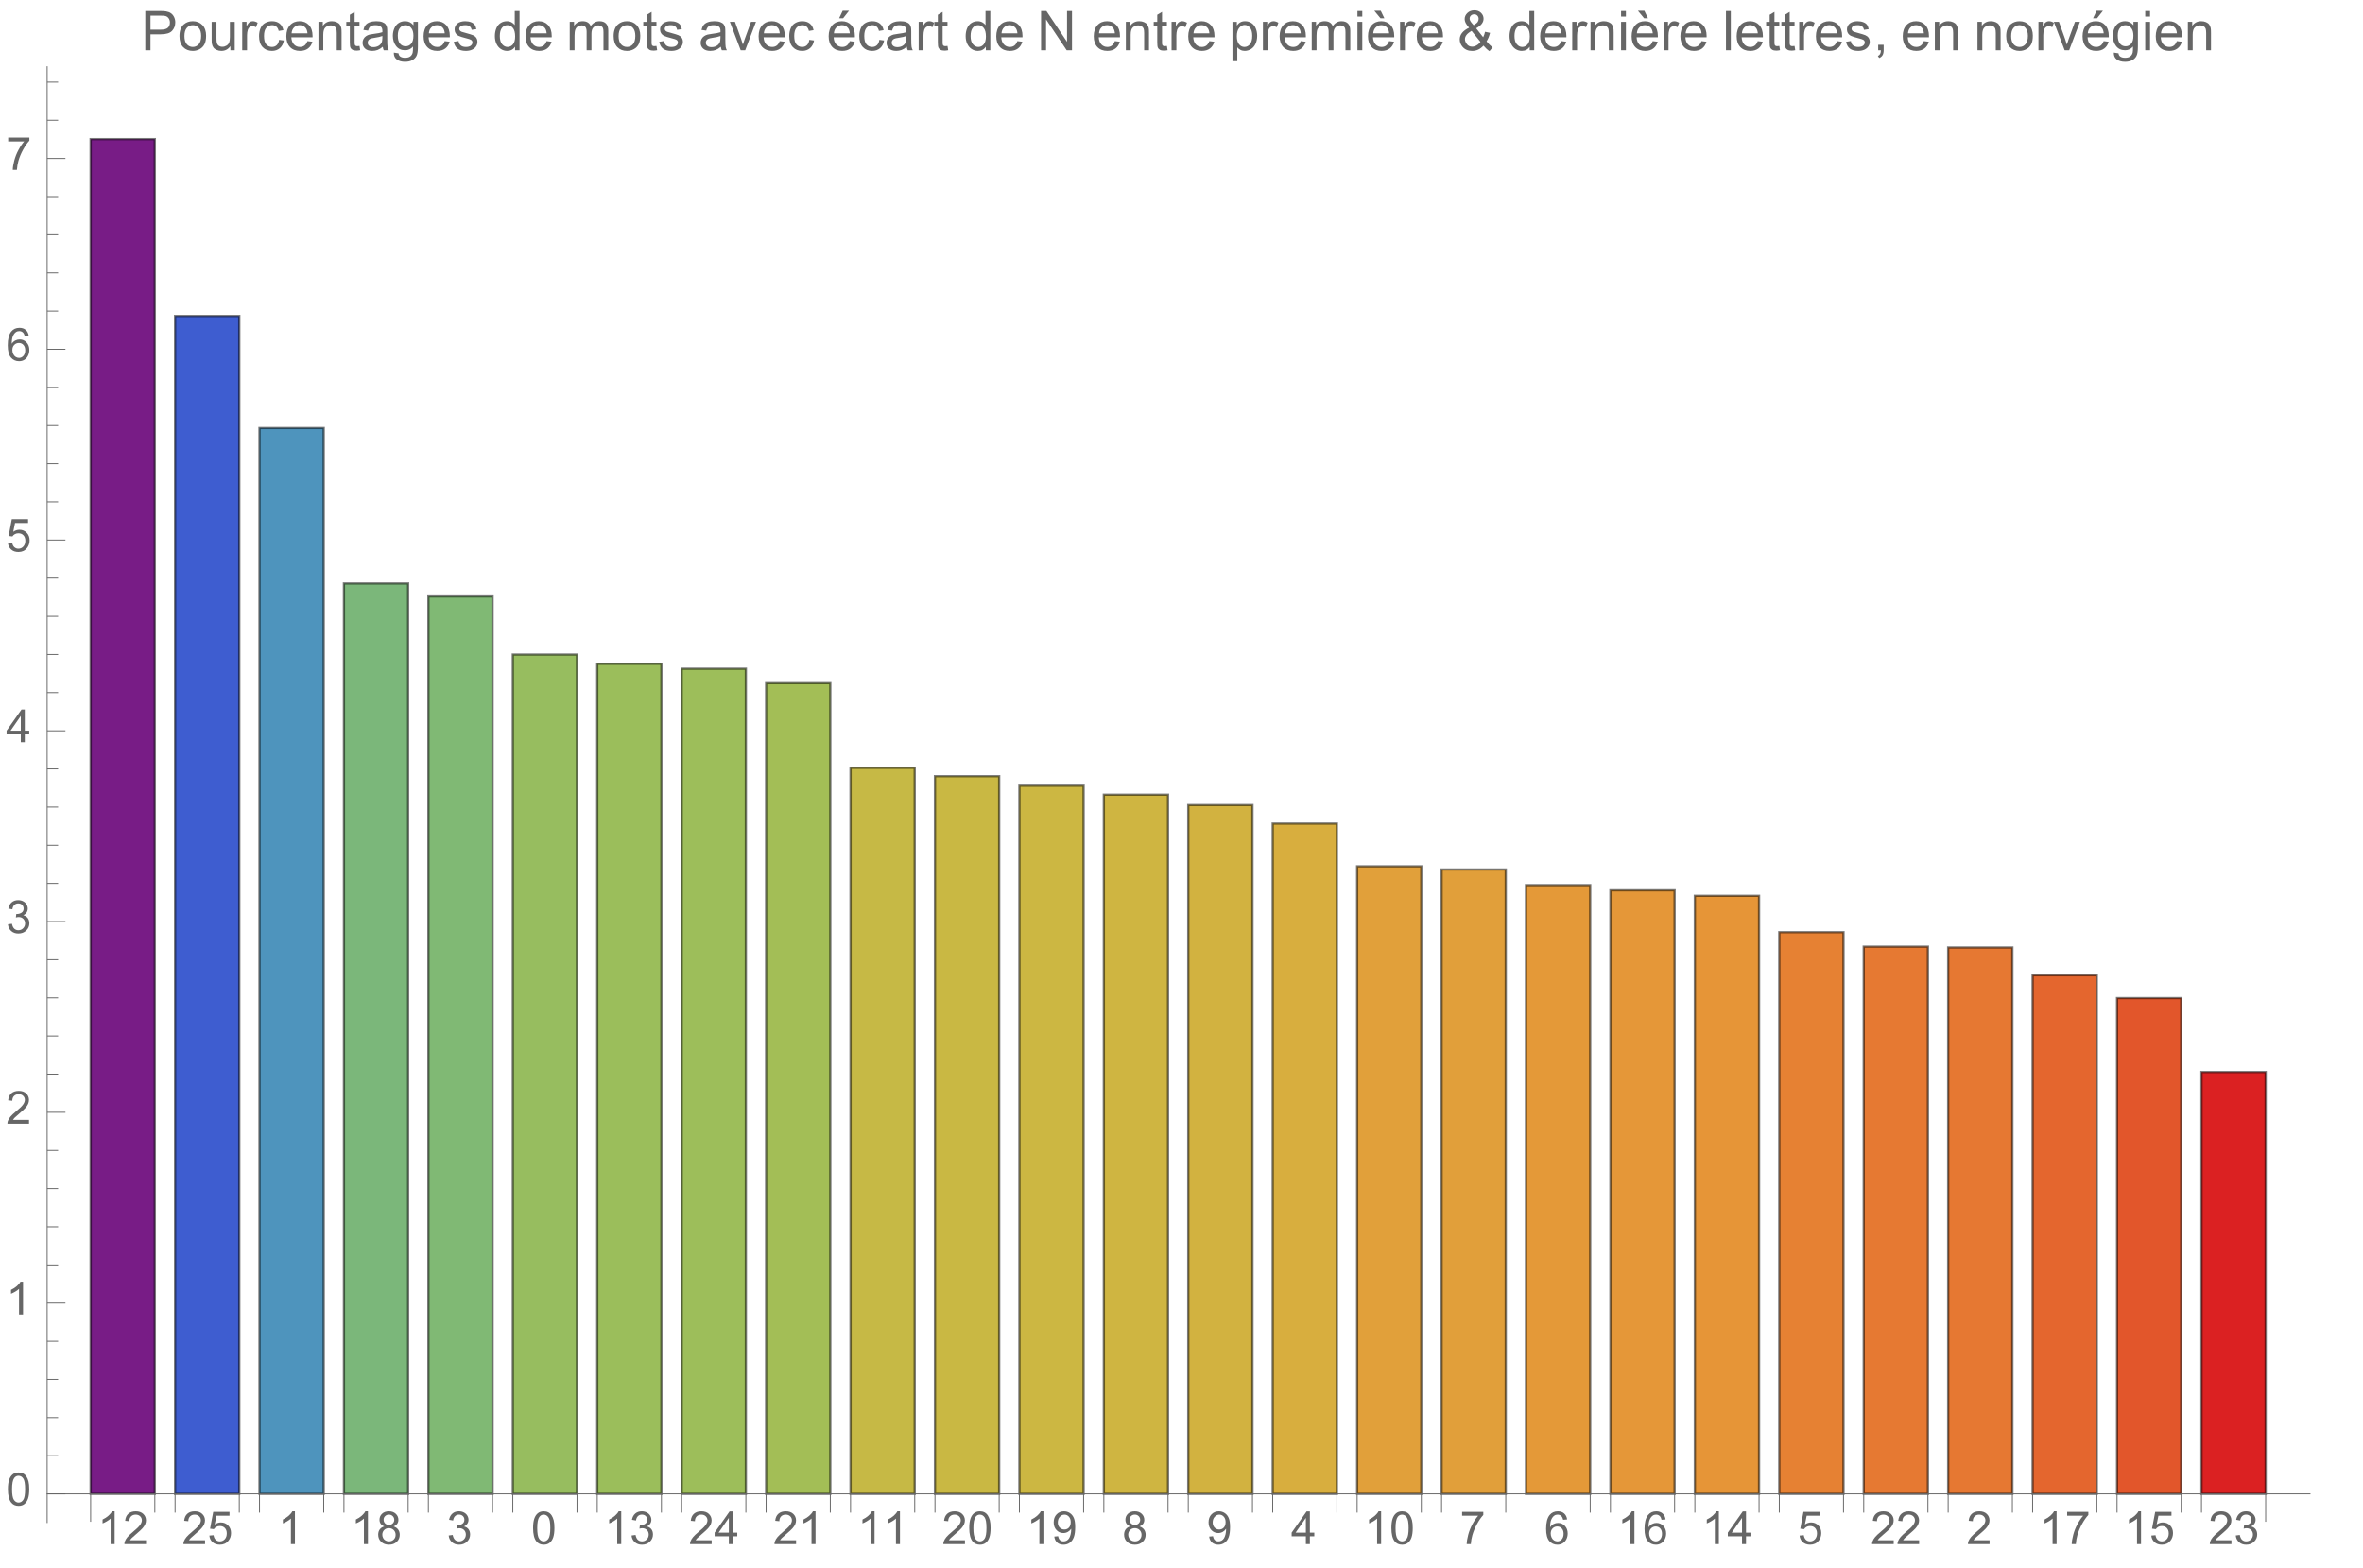<svg preserveAspectRatio="xMidYMin" viewBox="0 0 517 343" xmlns="http://www.w3.org/2000/svg" xmlns:xlink="http://www.w3.org/1999/xlink"><symbol id="a" overflow="visible"><path d="m3.727 0h-.879v-5.602c-.211.203-.488.406-.832.605-.344.203-.652.355-.926.457v-.852c.492-.23.922-.512 1.289-.84.367-.328.629-.648.781-.957h.566zm0 0"/></symbol><symbol id="b" overflow="visible"><path d="m5.035-.844v.844h-4.73c-.008-.211.027-.414.102-.609.121-.324.312-.641.578-.953s.648-.672 1.148-1.086c.777-.637 1.305-1.141 1.578-1.516.273-.371.41-.723.41-1.055 0-.348-.125-.645-.375-.883-.246-.238-.574-.359-.973-.359-.422 0-.762.129-1.016.383-.254.254-.383.605-.387 1.055l-.902-.094c.062-.672.293-1.188.699-1.539.402-.355.945-.531 1.625-.531.688 0 1.23.191 1.629.57.402.383.602.855.602 1.418 0 .285-.059.566-.176.844-.117.277-.312.566-.582.875-.273.305-.723.727-1.355 1.258-.527.441-.867.742-1.016.902-.148.156-.273.316-.371.477zm0 0"/></symbol><symbol id="c" overflow="visible"><path d="m.414-1.875.922-.078c.07.449.23.785.477 1.012.25.227.551.34.902.34.422 0 .781-.16 1.074-.477.293-.32.438-.742.438-1.27 0-.504-.141-.898-.422-1.188-.281-.289-.648-.434-1.105-.434-.281 0-.539.062-.766.191-.227.129-.406.297-.535.5l-.828-.105.695-3.68h3.559v.844h-2.855l-.387 1.922c.43-.301.879-.449 1.352-.449.625 0 1.152.215 1.582.648s.645.992.645 1.672c0 .648-.188 1.207-.566 1.68-.457.578-1.086.867-1.879.867-.652 0-1.184-.18-1.594-.547-.41-.363-.648-.848-.707-1.449zm0 0"/></symbol><symbol id="d" overflow="visible"><path d="m1.766-3.883c-.363-.133-.633-.324-.809-.57s-.262-.543-.262-.891c0-.52.184-.957.559-1.312s.875-.531 1.496-.531c.625 0 1.125.18 1.508.543.383.363.57.805.57 1.328 0 .332-.086.621-.262.867-.172.246-.438.434-.793.566.441.145.773.375 1.004.695.23.32.344.699.344 1.141 0 .613-.215 1.129-.648 1.543-.434.418-1.004.625-1.707.625-.707 0-1.277-.207-1.711-.625-.434-.418-.648-.941-.648-1.566 0-.465.117-.855.352-1.168.238-.316.574-.531 1.008-.645zm-.172-1.488c0 .34.105.613.324.832.219.215.504.32.852.32.34 0 .613-.105.832-.32.215-.211.324-.473.324-.781 0-.324-.113-.594-.336-.816-.223-.219-.5-.328-.832-.328-.336 0-.613.105-.836.324-.219.215-.328.469-.328.77zm-.285 3.305c0 .25.059.496.18.73.117.234.293.414.527.543.234.129.488.191.758.191.422 0 .766-.133 1.039-.406.273-.27.41-.613.41-1.027 0-.426-.141-.773-.422-1.051-.281-.277-.633-.414-1.059-.414-.414 0-.754.137-1.027.41-.27.273-.406.613-.406 1.023zm0 0"/></symbol><symbol id="e" overflow="visible"><path d="m.422-1.891.875-.117c.102.5.273.859.516 1.078s.539.328.887.328c.414 0 .762-.141 1.047-.43.285-.285.43-.641.43-1.062 0-.406-.133-.738-.395-1-.266-.262-.602-.391-1.008-.391-.164 0-.371.031-.621.094l.098-.77c.059.008.105.012.141.012.375 0 .715-.102 1.012-.297.301-.195.449-.496.449-.902 0-.32-.109-.59-.328-.801-.219-.211-.496-.316-.844-.316-.34 0-.625.105-.852.324-.23.215-.375.535-.441.965l-.879-.156c.109-.59.352-1.047.734-1.371.379-.324.852-.484 1.418-.484.391 0 .75.082 1.082.25.328.168.578.398.754.688.172.289.262.598.262.922 0 .309-.086.594-.25.844-.168.254-.414.457-.738.609.422.098.754.297.988.605.234.309.352.691.352 1.156 0 .625-.23 1.152-.688 1.59-.453.434-1.031.648-1.727.648-.629 0-1.148-.184-1.566-.559-.414-.375-.652-.859-.707-1.457zm0 0"/></symbol><symbol id="f" overflow="visible"><path d="m.414-3.531c0-.844.09-1.527.262-2.043.176-.516.434-.914.777-1.191.344-.281.773-.422 1.297-.422.383 0 .719.078 1.008.23.289.156.531.379.719.672.188.289.336.645.445 1.062.109.418.16.984.16 1.691 0 .84-.086 1.52-.258 2.035s-.43.914-.773 1.195c-.344.281-.777.422-1.301.422-.691 0-1.234-.246-1.625-.742-.473-.594-.711-1.566-.711-2.91zm.906 0c0 1.176.137 1.957.41 2.348.277.387.613.582 1.02.582.402 0 .742-.195 1.016-.586.277-.391.414-1.172.414-2.344 0-1.18-.137-1.961-.414-2.348-.273-.387-.617-.582-1.027-.582-.402 0-.727.172-.965.516-.305.434-.453 1.238-.453 2.414zm0 0"/></symbol><symbol id="g" overflow="visible"><path d="m3.234 0v-1.715h-3.109v-.805l3.27-4.637h.715v4.637h.969v.805h-.969v1.715zm0-2.52v-3.227l-2.242 3.227zm0 0"/></symbol><symbol id="h" overflow="visible"><path d="m.547-1.656.844-.078c.07.398.211.688.41.867.203.18.461.266.777.266.27 0 .508-.062.711-.184.203-.125.371-.289.5-.496.129-.207.238-.484.328-.836.086-.352.133-.711.133-1.078 0-.039-.004-.094-.008-.172-.176.277-.414.504-.719.68-.305.172-.633.262-.988.262-.594 0-1.094-.215-1.504-.645-.41-.43-.617-.996-.617-1.699 0-.727.215-1.312.645-1.754.426-.441.965-.664 1.605-.664.469 0 .895.125 1.277.375.387.25.68.609.879 1.074.203.465.301 1.133.301 2.012 0 .914-.098 1.645-.297 2.188-.199.539-.492.953-.887 1.234-.391.285-.852.426-1.379.426-.559 0-1.016-.156-1.371-.465-.355-.312-.57-.75-.641-1.312zm3.598-3.156c0-.508-.133-.906-.402-1.203-.27-.297-.59-.445-.969-.445-.391 0-.73.16-1.02.48-.289.316-.434.73-.434 1.238 0 .457.137.828.41 1.113.277.285.613.426 1.02.426s.742-.141 1.004-.426c.262-.285.391-.68.391-1.184zm0 0"/></symbol><symbol id="i" overflow="visible"><path d="m.473-6.219v-.848h4.637v.684c-.457.484-.91 1.129-1.355 1.934-.449.805-.793 1.633-1.039 2.48-.176.602-.289 1.258-.336 1.969h-.902c.008-.562.117-1.242.328-2.039.211-.797.516-1.57.914-2.309.395-.742.816-1.363 1.262-1.871zm0 0"/></symbol><symbol id="j" overflow="visible"><path d="m4.977-5.406-.875.07c-.078-.344-.188-.598-.332-.754-.238-.25-.531-.375-.879-.375-.281 0-.527.078-.738.234-.277.203-.492.496-.652.883-.16.387-.242.941-.25 1.656.211-.324.469-.562.777-.719.305-.156.625-.234.961-.234.586 0 1.086.215 1.496.648.414.43.617.988.617 1.672 0 .449-.098.867-.289 1.254-.195.383-.461.68-.797.883-.34.207-.727.309-1.156.309-.73 0-1.328-.27-1.789-.809-.461-.539-.695-1.426-.695-2.664 0-1.383.258-2.387.766-3.016.445-.547 1.047-.82 1.805-.82.562 0 1.023.156 1.383.473s.574.754.648 1.309zm-3.59 3.086c0 .305.062.594.191.871.129.277.309.488.539.633.234.145.477.215.73.215.371 0 .688-.148.957-.449.266-.301.398-.707.398-1.219 0-.496-.133-.887-.395-1.172-.262-.285-.598-.426-.996-.426s-.734.141-1.012.426c-.277.285-.414.66-.414 1.121zm0 0"/></symbol><symbol id="k" overflow="visible"><path d="m.926 0v-8.59h3.238c.57 0 1.008.027 1.309.082.422.07.777.203 1.059.402.285.195.516.473.691.828.172.355.262.746.262 1.172 0 .73-.234 1.348-.699 1.855-.465.504-1.305.758-2.52.758h-2.203v3.492zm1.137-4.508h2.219c.734 0 1.258-.133 1.566-.406.309-.273.465-.66.465-1.156 0-.359-.094-.668-.273-.922-.184-.258-.422-.426-.719-.508-.191-.051-.547-.078-1.062-.078h-2.195zm0 0"/></symbol><symbol id="l" overflow="visible"><path d="m.398-3.109c0-1.152.32-2.008.961-2.562.535-.461 1.188-.691 1.957-.691.855 0 1.555.281 2.098.84.543.562.812 1.336.812 2.324 0 .801-.117 1.43-.359 1.891-.238.457-.59.816-1.047 1.066-.461.254-.961.383-1.504.383-.871 0-1.574-.281-2.113-.836-.535-.559-.805-1.367-.805-2.414zm1.086 0c0 .797.172 1.391.52 1.789.348.395.785.594 1.312.594.523 0 .957-.199 1.309-.598.348-.398.52-1.004.52-1.824 0-.77-.176-1.352-.523-1.746-.352-.398-.785-.598-1.305-.598-.527 0-.965.199-1.312.594-.348.395-.52.992-.52 1.789zm0 0"/></symbol><symbol id="m" overflow="visible"><path d="m4.867 0v-.914c-.484.703-1.141 1.055-1.973 1.055-.367 0-.711-.07-1.027-.211-.32-.141-.555-.316-.711-.531-.152-.211-.262-.473-.324-.781-.043-.207-.066-.535-.066-.984v-3.855h1.055v3.449c0 .551.023.922.066 1.117.066.277.207.492.422.652.215.156.48.238.797.238.316 0 .613-.082.891-.246.277-.16.473-.383.59-.66.113-.281.172-.688.172-1.219v-3.332h1.055v6.223zm0 0"/></symbol><symbol id="n" overflow="visible"><path d="m.781 0v-6.223h.945v.941c.242-.441.469-.73.672-.871.207-.141.43-.211.68-.211.355 0 .715.113 1.082.34l-.363.977c-.258-.152-.516-.227-.773-.227-.23 0-.438.07-.621.207-.184.141-.316.332-.395.578-.117.375-.172.785-.172 1.23v3.258zm0 0"/></symbol><symbol id="o" overflow="visible"><path d="m4.852-2.281 1.039.137c-.113.715-.406 1.273-.871 1.68-.469.402-1.043.605-1.723.605-.852 0-1.535-.277-2.051-.836-.52-.555-.777-1.352-.777-2.391 0-.672.109-1.262.336-1.766.223-.504.559-.883 1.016-1.133.453-.254.949-.379 1.484-.379.676 0 1.227.172 1.656.512.43.344.707.828.828 1.457l-1.023.16c-.098-.418-.273-.734-.52-.945-.25-.211-.551-.316-.902-.316-.531 0-.961.191-1.293.57-.332.383-.496.984-.496 1.809 0 .836.156 1.445.477 1.82.32.379.742.57 1.258.57.414 0 .758-.125 1.035-.383.277-.254.453-.641.527-1.172zm0 0"/></symbol><symbol id="p" overflow="visible"><path d="m5.051-2.004 1.09.137c-.172.637-.492 1.129-.953 1.48-.465.352-1.062.527-1.781.527-.91 0-1.633-.281-2.168-.84-.531-.562-.801-1.348-.801-2.359 0-1.047.273-1.859.812-2.438s1.234-.867 2.094-.867c.832 0 1.516.285 2.039.848.527.566.793 1.367.793 2.391 0 .062-.004.156-.004.281h-4.641c.039.684.23 1.211.578 1.57.348.363.781.547 1.301.547.387 0 .715-.102.988-.305.273-.203.492-.527.652-.973zm-3.465-1.707h3.477c-.047-.523-.18-.914-.398-1.176-.336-.406-.773-.609-1.305-.609-.484 0-.895.16-1.223.488-.332.324-.512.758-.551 1.297zm0 0"/></symbol><symbol id="q" overflow="visible"><path d="m.789 0v-6.223h.953v.887c.457-.684 1.117-1.027 1.977-1.027.375 0 .723.066 1.035.203.316.133.551.309.707.527s.266.48.328.781c.039.195.059.539.059 1.023v3.828h-1.055v-3.785c0-.43-.043-.75-.121-.965-.082-.211-.23-.383-.438-.508-.211-.129-.453-.191-.734-.191-.449 0-.84.145-1.164.426-.328.285-.492.828-.492 1.625v3.398zm0 0"/></symbol><symbol id="r" overflow="visible"><path d="m3.094-.945.152.934c-.297.062-.562.094-.797.094-.383 0-.68-.059-.891-.184-.211-.121-.359-.277-.445-.477-.086-.195-.129-.609-.129-1.242v-3.582h-.773v-.82h.773v-1.543l1.047-.633v2.176h1.062v.82h-1.062v3.637c0 .301.02.496.059.582.035.086.098.152.18.207.086.051.207.074.363.074.117 0 .27-.012.461-.043zm0 0"/></symbol><symbol id="s" overflow="visible"><path d="m4.852-.766c-.391.332-.766.562-1.129.703-.359.137-.746.203-1.16.203-.684 0-1.211-.168-1.578-.5-.367-.336-.551-.762-.551-1.281 0-.305.07-.582.207-.836.141-.25.32-.453.547-.605.223-.152.477-.27.758-.348.207-.055.52-.105.938-.156.852-.102 1.477-.223 1.883-.363.004-.145.004-.238.004-.277 0-.43-.098-.73-.301-.906-.27-.238-.668-.359-1.199-.359-.496 0-.863.09-1.098.262-.238.176-.414.48-.523.926l-1.031-.141c.094-.441.246-.801.461-1.07.215-.273.523-.48.93-.629.406-.145.879-.219 1.414-.219.531 0 .961.062 1.297.188.332.125.574.281.73.473.156.188.266.43.328.719.035.18.051.5.051.969v1.406c0 .98.023 1.602.07 1.863.043.258.133.508.266.746h-1.102c-.109-.219-.18-.477-.211-.766zm-.086-2.359c-.383.156-.961.289-1.727.398-.434.062-.738.133-.918.211-.18.078-.316.195-.418.344-.098.152-.145.32-.145.5 0 .281.105.516.32.703.211.188.523.281.934.281.406 0 .766-.086 1.086-.266.316-.176.547-.422.695-.727.113-.238.172-.594.172-1.055zm0 0"/></symbol><symbol id="t" overflow="visible"><path d="m.598.516 1.027.152c.043.316.16.547.355.691.262.195.621.293 1.074.293.488 0 .863-.098 1.129-.293s.445-.469.539-.82c.055-.215.082-.664.074-1.352-.461.543-1.031.812-1.719.812-.855 0-1.52-.309-1.988-.926-.469-.617-.703-1.355-.703-2.223 0-.594.105-1.141.324-1.641.215-.504.523-.891.934-1.164.406-.273.887-.41 1.438-.41.734 0 1.34.297 1.816.891v-.75h.973v5.379c0 .969-.098 1.656-.297 2.059-.195.406-.508.723-.938.957-.426.234-.953.352-1.578.352-.742 0-1.34-.164-1.801-.5-.457-.332-.676-.836-.66-1.508zm.871-3.738c0 .816.164 1.41.488 1.785s.73.562 1.219.562c.484 0 .891-.184 1.219-.559.328-.371.492-.957.492-1.754 0-.762-.168-1.336-.508-1.723-.336-.387-.746-.582-1.223-.582-.469 0-.867.191-1.195.574-.328.379-.492.945-.492 1.695zm0 0"/></symbol><symbol id="u" overflow="visible"><path d="m.367-1.859 1.047-.164c.059.418.219.742.488.961.266.223.641.336 1.121.336.484 0 .844-.098 1.078-.297.234-.195.352-.43.352-.695 0-.238-.102-.422-.312-.562-.145-.094-.5-.211-1.078-.355-.773-.195-1.309-.363-1.605-.508-.301-.141-.527-.34-.68-.59-.156-.254-.23-.531-.23-.836 0-.277.062-.535.188-.77.129-.238.301-.434.52-.59.164-.121.387-.223.672-.309.281-.082.586-.125.91-.125.488 0 .918.07 1.285.211.371.141.645.332.816.57.176.242.297.562.367.965l-1.031.141c-.047-.32-.184-.57-.41-.75-.223-.18-.543-.27-.949-.27-.484 0-.832.082-1.039.238-.207.16-.312.352-.312.562 0 .137.047.262.133.371.086.113.219.207.402.281.105.039.418.129.934.27.746.199 1.266.363 1.559.488.297.129.527.312.695.555.168.242.254.543.254.902 0 .352-.105.684-.309.992-.207.312-.504.551-.887.723-.387.168-.828.254-1.312.254-.809 0-1.426-.168-1.852-.504-.422-.336-.695-.832-.812-1.496zm0 0"/></symbol><symbol id="v" overflow="visible"><path d="m4.828 0v-.785c-.395.617-.977.926-1.742.926-.496 0-.949-.137-1.367-.41-.414-.273-.738-.656-.965-1.145-.23-.492-.344-1.055-.344-1.691 0-.621.105-1.184.309-1.691.207-.504.52-.891.934-1.164.414-.27.879-.402 1.387-.402.375 0 .711.078 1.004.238.293.156.531.363.715.617v-3.082h1.047v8.59zm-3.336-3.105c0 .797.172 1.395.508 1.785.336.395.73.594 1.188.594.461 0 .852-.188 1.176-.566.32-.375.48-.949.48-1.723 0-.852-.164-1.477-.492-1.875-.328-.398-.73-.602-1.211-.602-.469 0-.859.195-1.176.578-.312.383-.473.984-.473 1.809zm0 0"/></symbol><symbol id="w" overflow="visible"><path d="m.789 0v-6.223h.945v.871c.195-.305.453-.547.781-.734.324-.184.691-.277 1.105-.277.461 0 .84.098 1.133.285.297.191.504.461.625.805.492-.727 1.133-1.09 1.922-1.09.617 0 1.09.172 1.426.512.332.344.496.867.496 1.578v4.273h-1.051v-3.922c0-.422-.031-.723-.102-.91-.066-.184-.191-.332-.371-.449-.18-.113-.391-.168-.633-.168-.438 0-.801.145-1.09.438-.289.289-.434.754-.434 1.395v3.617h-1.055v-4.043c0-.469-.086-.82-.258-1.055s-.453-.352-.844-.352c-.297 0-.57.078-.824.234-.25.156-.434.387-.547.684-.113.301-.172.734-.172 1.305v3.227zm0 0"/></symbol><symbol id="x" overflow="visible"><path d="m2.52 0-2.367-6.223h1.113l1.336 3.727c.145.402.277.82.398 1.254.094-.328.227-.723.391-1.184l1.383-3.797h1.086l-2.355 6.223zm0 0"/></symbol><symbol id="y" overflow="visible"><path d="m5.051-2.004 1.09.137c-.172.637-.492 1.129-.953 1.48-.465.352-1.062.527-1.781.527-.91 0-1.633-.281-2.168-.84-.531-.562-.801-1.348-.801-2.359 0-1.047.273-1.859.812-2.438s1.234-.867 2.094-.867c.832 0 1.516.285 2.039.848.527.566.793 1.367.793 2.391 0 .062-.004.156-.004.281h-4.641c.039.684.23 1.211.578 1.57.348.363.781.547 1.301.547.387 0 .715-.102.988-.305.273-.203.492-.527.652-.973zm-3.465-1.707h3.477c-.047-.523-.18-.914-.398-1.176-.336-.406-.773-.609-1.305-.609-.484 0-.895.16-1.223.488-.332.324-.512.758-.551 1.297zm1.141-3.285.777-1.641h1.383l-1.289 1.641zm0 0"/></symbol><symbol id="z" overflow="visible"><path d="m.914 0v-8.59h1.164l4.516 6.746v-6.746h1.086v8.59h-1.164l-4.512-6.75v6.75zm0 0"/></symbol><symbol id="A" overflow="visible"><path d="m.789 2.383v-8.605h.961v.809c.227-.316.484-.555.77-.711.285-.16.629-.238 1.035-.238.531 0 1 .137 1.406.41s.715.66.922 1.156c.207.5.312 1.047.312 1.641 0 .637-.117 1.207-.344 1.719-.23.508-.562.898-.996 1.172-.438.27-.895.406-1.375.406-.352 0-.668-.074-.945-.223-.281-.148-.512-.336-.691-.562v3.027zm.957-5.461c0 .801.16 1.395.488 1.777.324.383.715.574 1.176.574.469 0 .871-.199 1.203-.594.336-.398.504-1.012.504-1.844 0-.793-.164-1.387-.492-1.781-.324-.395-.715-.594-1.168-.594-.449 0-.848.211-1.191.633-.348.418-.52 1.031-.52 1.828zm0 0"/></symbol><symbol id="B" overflow="visible"><path d="m.797-7.375v-1.215h1.055v1.215zm0 7.375v-6.223h1.055v6.223zm0 0"/></symbol><symbol id="C" overflow="visible"><path d="m5.051-2.004 1.09.137c-.172.637-.492 1.129-.953 1.48-.465.352-1.062.527-1.781.527-.91 0-1.633-.281-2.168-.84-.531-.562-.801-1.348-.801-2.359 0-1.047.273-1.859.812-2.438s1.234-.867 2.094-.867c.832 0 1.516.285 2.039.848.527.566.793 1.367.793 2.391 0 .062-.004.156-.004.281h-4.641c.039.684.23 1.211.578 1.57.348.363.781.547 1.301.547.387 0 .715-.102.988-.305.273-.203.492-.527.652-.973zm-3.465-1.707h3.477c-.047-.523-.18-.914-.398-1.176-.336-.406-.773-.609-1.305-.609-.484 0-.895.16-1.223.488-.332.324-.512.758-.551 1.297zm2.434-3.285h-.848l-1.355-1.641h1.41zm0 0"/></symbol><symbol id="D" overflow="visible"><path d="m5.703-1.016c-.348.387-.727.68-1.141.871-.41.195-.852.293-1.328.293-.879 0-1.578-.297-2.094-.891-.418-.484-.625-1.027-.625-1.625 0-.531.172-1.012.512-1.438.344-.43.855-.805 1.535-1.129-.387-.445-.648-.809-.773-1.082-.129-.277-.195-.547-.195-.805 0-.516.203-.965.605-1.344.406-.383.914-.57 1.527-.57.586 0 1.066.18 1.438.539.375.359.562.789.562 1.293 0 .816-.543 1.512-1.625 2.09l1.539 1.965c.176-.344.312-.742.414-1.195l1.094.234c-.188.75-.441 1.367-.762 1.852.395.523.84.965 1.34 1.316l-.707.84c-.426-.273-.863-.676-1.316-1.215zm-2.148-4.477c.457-.27.754-.504.891-.707.133-.203.203-.426.203-.676 0-.293-.094-.531-.281-.715-.184-.188-.414-.277-.695-.277-.285 0-.52.09-.711.273-.188.184-.281.406-.281.672 0 .133.031.273.102.422.066.145.172.301.305.465zm1.484 3.648-1.934-2.398c-.57.34-.957.656-1.152.945-.199.293-.301.578-.301.867 0 .348.137.707.418 1.082.277.375.668.562 1.176.562.316 0 .645-.098.98-.297.34-.195.609-.449.812-.762zm0 0"/></symbol><symbol id="E" overflow="visible"><path d="m.766 0v-8.59h1.055v8.59zm0 0"/></symbol><symbol id="F" overflow="visible"><path d="m1.066 0v-1.203h1.199v1.203c0 .441-.078.797-.234 1.07-.156.27-.402.48-.742.629l-.293-.449c.223-.098.387-.242.492-.434.105-.188.164-.461.176-.816zm0 0"/></symbol><g transform="translate(-66 -5)"><path d="m85.832 331.863v-296.426h14.043v296.426zm0 0" fill="#781c86" stroke="#781c86" stroke-linecap="square" stroke-miterlimit="3.25" stroke-width=".03"/><path d="m85.832 331.863v-296.426h14.043v296.426zm0 0" style="fill:none;stroke-width:.5;stroke-linecap:square;stroke:#000;stroke-opacity:.518;stroke-miterlimit:3.25"/><path d="m104.305 331.863v-257.738h14.047v257.738zm0 0" fill="#3e5dd0" stroke="#3e5dd0" stroke-linecap="square" stroke-miterlimit="3.25" stroke-width=".03"/><path d="m104.305 331.863v-257.738h14.047v257.738zm0 0" style="fill:none;stroke-width:.5;stroke-linecap:square;stroke:#000;stroke-opacity:.518;stroke-miterlimit:3.25"/><path d="m122.777 331.863v-233.211h14.047v233.211zm0 0" fill="#4e94bd" stroke="#4e94bd" stroke-linecap="square" stroke-miterlimit="3.25" stroke-width=".03"/><path d="m122.777 331.863v-233.211h14.047v233.211zm0 0" style="fill:none;stroke-width:.5;stroke-linecap:square;stroke:#000;stroke-opacity:.518;stroke-miterlimit:3.25"/><path d="m141.25 331.863v-199.199h14.047v199.199zm0 0" fill="#7bb77a" stroke="#7bb77a" stroke-linecap="square" stroke-miterlimit="3.25" stroke-width=".03"/><path d="m141.25 331.863v-199.199h14.047v199.199zm0 0" style="fill:none;stroke-width:.5;stroke-linecap:square;stroke:#000;stroke-opacity:.518;stroke-miterlimit:3.25"/><path d="m159.723 331.863v-196.355h14.047v196.355zm0 0" fill="#80b974" stroke="#80b974" stroke-linecap="square" stroke-miterlimit="3.25" stroke-width=".03"/><path d="m159.723 331.863v-196.355h14.047v196.355zm0 0" style="fill:none;stroke-width:.5;stroke-linecap:square;stroke:#000;stroke-opacity:.518;stroke-miterlimit:3.25"/><path d="m178.199 331.863v-183.648h14.043v183.648zm0 0" fill="#97bd5f" stroke="#97bd5f" stroke-linecap="square" stroke-miterlimit="3.25" stroke-width=".03"/><path d="m178.199 331.863v-183.648h14.043v183.648zm0 0" style="fill:none;stroke-width:.5;stroke-linecap:square;stroke:#000;stroke-opacity:.518;stroke-miterlimit:3.25"/><path d="m196.672 331.863v-181.625h14.043v181.625zm0 0" fill="#9bbe5b" stroke="#9bbe5b" stroke-linecap="square" stroke-miterlimit="3.25" stroke-width=".03"/><path d="m196.672 331.863v-181.625h14.043v181.625zm0 0" style="fill:none;stroke-width:.5;stroke-linecap:square;stroke:#000;stroke-opacity:.518;stroke-miterlimit:3.25"/><path d="m215.145 331.863v-180.551h14.043v180.551zm0 0" fill="#9dbe5a" stroke="#9dbe5a" stroke-linecap="square" stroke-miterlimit="3.25" stroke-width=".03"/><path d="m215.145 331.863v-180.551h14.043v180.551zm0 0" style="fill:none;stroke-width:.5;stroke-linecap:square;stroke:#000;stroke-opacity:.518;stroke-miterlimit:3.25"/><path d="m233.617 331.863v-177.387h14.043v177.387zm0 0" fill="#a3be56" stroke="#a3be56" stroke-linecap="square" stroke-miterlimit="3.25" stroke-width=".03"/><path d="m233.617 331.863v-177.387h14.043v177.387zm0 0" style="fill:none;stroke-width:.5;stroke-linecap:square;stroke:#000;stroke-opacity:.518;stroke-miterlimit:3.25"/><path d="m252.09 331.863v-158.867h14.043v158.867zm0 0" fill="#c6b945" stroke="#c6b945" stroke-linecap="square" stroke-miterlimit="3.25" stroke-width=".03"/><path d="m252.09 331.863v-158.867h14.043v158.867zm0 0" style="fill:none;stroke-width:.5;stroke-linecap:square;stroke:#000;stroke-opacity:.518;stroke-miterlimit:3.25"/><path d="m270.562 331.863v-157.031h14.047v157.031zm0 0" fill="#c9b843" stroke="#c9b843" stroke-linecap="square" stroke-miterlimit="3.25" stroke-width=".03"/><path d="m270.562 331.863v-157.031h14.047v157.031zm0 0" style="fill:none;stroke-width:.5;stroke-linecap:square;stroke:#000;stroke-opacity:.518;stroke-miterlimit:3.25"/><path d="m289.035 331.863v-154.945h14.047v154.945zm0 0" fill="#ccb742" stroke="#ccb742" stroke-linecap="square" stroke-miterlimit="3.25" stroke-width=".03"/><path d="m289.035 331.863v-154.945h14.047v154.945zm0 0" style="fill:none;stroke-width:.5;stroke-linecap:square;stroke:#000;stroke-opacity:.518;stroke-miterlimit:3.25"/><path d="m307.508 331.863v-152.988h14.047v152.988zm0 0" fill="#cfb541" stroke="#cfb541" stroke-linecap="square" stroke-miterlimit="3.25" stroke-width=".03"/><path d="m307.508 331.863v-152.988h14.047v152.988zm0 0" style="fill:none;stroke-width:.5;stroke-linecap:square;stroke:#000;stroke-opacity:.518;stroke-miterlimit:3.25"/><path d="m325.98 331.863v-150.711h14.047v150.711zm0 0" fill="#d2b240" stroke="#d2b240" stroke-linecap="square" stroke-miterlimit="3.25" stroke-width=".03"/><path d="m325.98 331.863v-150.711h14.047v150.711zm0 0" style="fill:none;stroke-width:.5;stroke-linecap:square;stroke:#000;stroke-opacity:.518;stroke-miterlimit:3.25"/><path d="m344.457 331.863v-146.664h14.043v146.664zm0 0" fill="#d8ae3e" stroke="#d8ae3e" stroke-linecap="square" stroke-miterlimit="3.25" stroke-width=".03"/><path d="m344.457 331.863v-146.664h14.043v146.664zm0 0" style="fill:none;stroke-width:.5;stroke-linecap:square;stroke:#000;stroke-opacity:.518;stroke-miterlimit:3.25"/><path d="m362.93 331.863v-137.309h14.043v137.309zm0 0" fill="#e1a03a" stroke="#e1a03a" stroke-linecap="square" stroke-miterlimit="3.25" stroke-width=".03"/><path d="m362.93 331.863v-137.309h14.043v137.309zm0 0" style="fill:none;stroke-width:.5;stroke-linecap:square;stroke:#000;stroke-opacity:.518;stroke-miterlimit:3.25"/><path d="m381.402 331.863v-136.613h14.043v136.613zm0 0" fill="#e19f3a" stroke="#e19f3a" stroke-linecap="square" stroke-miterlimit="3.25" stroke-width=".03"/><path d="m381.402 331.863v-136.613h14.043v136.613zm0 0" style="fill:none;stroke-width:.5;stroke-linecap:square;stroke:#000;stroke-opacity:.518;stroke-miterlimit:3.25"/><path d="m399.875 331.863v-133.199h14.043v133.199zm0 0" fill="#e49938" stroke="#e49938" stroke-linecap="square" stroke-miterlimit="3.25" stroke-width=".03"/><path d="m399.875 331.863v-133.199h14.043v133.199zm0 0" style="fill:none;stroke-width:.5;stroke-linecap:square;stroke:#000;stroke-opacity:.518;stroke-miterlimit:3.25"/><path d="m418.348 331.863v-132.062h14.043v132.062zm0 0" fill="#e59738" stroke="#e59738" stroke-linecap="square" stroke-miterlimit="3.25" stroke-width=".03"/><path d="m418.348 331.863v-132.062h14.043v132.062zm0 0" style="fill:none;stroke-width:.5;stroke-linecap:square;stroke:#000;stroke-opacity:.518;stroke-miterlimit:3.25"/><path d="m436.82 331.863v-130.859h14.047v130.859zm0 0" fill="#e69537" stroke="#e69537" stroke-linecap="square" stroke-miterlimit="3.25" stroke-width=".03"/><path d="m436.82 331.863v-130.859h14.047v130.859zm0 0" style="fill:none;stroke-width:.5;stroke-linecap:square;stroke:#000;stroke-opacity:.518;stroke-miterlimit:3.25"/><path d="m455.293 331.863v-122.895h14.047v122.895zm0 0" fill="#e68133" stroke="#e68133" stroke-linecap="square" stroke-miterlimit="3.25" stroke-width=".03"/><path d="m455.293 331.863v-122.895h14.047v122.895zm0 0" style="fill:none;stroke-width:.5;stroke-linecap:square;stroke:#000;stroke-opacity:.518;stroke-miterlimit:3.25"/><path d="m473.766 331.863v-119.734h14.047v119.734zm0 0" fill="#e67932" stroke="#e67932" stroke-linecap="square" stroke-miterlimit="3.25" stroke-width=".03"/><path d="m473.766 331.863v-119.734h14.047v119.734zm0 0" style="fill:none;stroke-width:.5;stroke-linecap:square;stroke:#000;stroke-opacity:.518;stroke-miterlimit:3.25"/><path d="m492.238 331.863v-119.547h14.047v119.547zm0 0" fill="#e67832" stroke="#e67832" stroke-linecap="square" stroke-miterlimit="3.25" stroke-width=".03"/><path d="m492.238 331.863v-119.547h14.047v119.547zm0 0" style="fill:none;stroke-width:.5;stroke-linecap:square;stroke:#000;stroke-opacity:.518;stroke-miterlimit:3.25"/><path d="m510.715 331.863v-113.477h14.043v113.477zm0 0" fill="#e4662e" stroke="#e4662e" stroke-linecap="square" stroke-miterlimit="3.25" stroke-width=".03"/><path d="m510.715 331.863v-113.477h14.043v113.477zm0 0" style="fill:none;stroke-width:.5;stroke-linecap:square;stroke:#000;stroke-opacity:.518;stroke-miterlimit:3.25"/><path d="m529.188 331.863v-108.48h14.043v108.48zm0 0" fill="#e2562b" stroke="#e2562b" stroke-linecap="square" stroke-miterlimit="3.25" stroke-width=".03"/><path d="m529.188 331.863v-108.48h14.043v108.48zm0 0" style="fill:none;stroke-width:.5;stroke-linecap:square;stroke:#000;stroke-opacity:.518;stroke-miterlimit:3.25"/><path d="m547.66 331.863v-92.297h14.043v92.297zm0 0" fill="#db2122" stroke="#db2122" stroke-linecap="square" stroke-miterlimit="3.25" stroke-width=".03"/><path d="m547.66 331.863v-92.297h14.043v92.297zm0 0" style="fill:none;stroke-width:.5;stroke-linecap:square;stroke:#000;stroke-opacity:.518;stroke-miterlimit:3.25"/><path d="m76.316 331.863h495.094" fill="none" stroke="#666" stroke-linecap="square" stroke-miterlimit="3.25" stroke-width=".2"/><path d="m85.832 331.863v6" fill="none" stroke="#666" stroke-linecap="square" stroke-miterlimit="3.25" stroke-width=".2"/><path d="m561.703 331.863v6" fill="none" stroke="#666" stroke-linecap="square" stroke-miterlimit="3.25" stroke-width=".2"/><path d="m99.875 331.863v4" fill="none" stroke="#666" stroke-linecap="square" stroke-miterlimit="3.25" stroke-width=".2"/><path d="m104.305 331.863v4" fill="none" stroke="#666" stroke-linecap="square" stroke-miterlimit="3.25" stroke-width=".2"/><path d="m118.352 331.863v4" fill="none" stroke="#666" stroke-linecap="square" stroke-miterlimit="3.25" stroke-width=".2"/><path d="m122.777 331.863v4" fill="none" stroke="#666" stroke-linecap="square" stroke-miterlimit="3.25" stroke-width=".2"/><path d="m136.824 331.863v4" fill="none" stroke="#666" stroke-linecap="square" stroke-miterlimit="3.25" stroke-width=".2"/><path d="m141.25 331.863v4" fill="none" stroke="#666" stroke-linecap="square" stroke-miterlimit="3.25" stroke-width=".2"/><path d="m155.297 331.863v4" fill="none" stroke="#666" stroke-linecap="square" stroke-miterlimit="3.25" stroke-width=".2"/><path d="m159.723 331.863v4" fill="none" stroke="#666" stroke-linecap="square" stroke-miterlimit="3.25" stroke-width=".2"/><path d="m173.77 331.863v4" fill="none" stroke="#666" stroke-linecap="square" stroke-miterlimit="3.25" stroke-width=".2"/><path d="m178.199 331.863v4" fill="none" stroke="#666" stroke-linecap="square" stroke-miterlimit="3.25" stroke-width=".2"/><path d="m192.242 331.863v4" fill="none" stroke="#666" stroke-linecap="square" stroke-miterlimit="3.25" stroke-width=".2"/><path d="m196.672 331.863v4" fill="none" stroke="#666" stroke-linecap="square" stroke-miterlimit="3.25" stroke-width=".2"/><path d="m210.715 331.863v4" fill="none" stroke="#666" stroke-linecap="square" stroke-miterlimit="3.25" stroke-width=".2"/><path d="m215.145 331.863v4" fill="none" stroke="#666" stroke-linecap="square" stroke-miterlimit="3.25" stroke-width=".2"/><path d="m229.188 331.863v4" fill="none" stroke="#666" stroke-linecap="square" stroke-miterlimit="3.25" stroke-width=".2"/><path d="m233.617 331.863v4" fill="none" stroke="#666" stroke-linecap="square" stroke-miterlimit="3.25" stroke-width=".2"/><path d="m247.66 331.863v4" fill="none" stroke="#666" stroke-linecap="square" stroke-miterlimit="3.25" stroke-width=".2"/><path d="m252.09 331.863v4" fill="none" stroke="#666" stroke-linecap="square" stroke-miterlimit="3.25" stroke-width=".2"/><path d="m266.133 331.863v4" fill="none" stroke="#666" stroke-linecap="square" stroke-miterlimit="3.25" stroke-width=".2"/><path d="m270.562 331.863v4" fill="none" stroke="#666" stroke-linecap="square" stroke-miterlimit="3.25" stroke-width=".2"/><path d="m284.609 331.863v4" fill="none" stroke="#666" stroke-linecap="square" stroke-miterlimit="3.25" stroke-width=".2"/><path d="m289.035 331.863v4" fill="none" stroke="#666" stroke-linecap="square" stroke-miterlimit="3.25" stroke-width=".2"/><path d="m303.082 331.863v4" fill="none" stroke="#666" stroke-linecap="square" stroke-miterlimit="3.25" stroke-width=".2"/><path d="m307.508 331.863v4" fill="none" stroke="#666" stroke-linecap="square" stroke-miterlimit="3.25" stroke-width=".2"/><path d="m321.555 331.863v4" fill="none" stroke="#666" stroke-linecap="square" stroke-miterlimit="3.25" stroke-width=".2"/><path d="m325.98 331.863v4" fill="none" stroke="#666" stroke-linecap="square" stroke-miterlimit="3.25" stroke-width=".2"/><path d="m340.027 331.863v4" fill="none" stroke="#666" stroke-linecap="square" stroke-miterlimit="3.25" stroke-width=".2"/><path d="m344.457 331.863v4" fill="none" stroke="#666" stroke-linecap="square" stroke-miterlimit="3.25" stroke-width=".2"/><path d="m358.5 331.863v4" fill="none" stroke="#666" stroke-linecap="square" stroke-miterlimit="3.25" stroke-width=".2"/><path d="m362.93 331.863v4" fill="none" stroke="#666" stroke-linecap="square" stroke-miterlimit="3.25" stroke-width=".2"/><path d="m376.973 331.863v4" fill="none" stroke="#666" stroke-linecap="square" stroke-miterlimit="3.25" stroke-width=".2"/><path d="m381.402 331.863v4" fill="none" stroke="#666" stroke-linecap="square" stroke-miterlimit="3.25" stroke-width=".2"/><path d="m395.445 331.863v4" fill="none" stroke="#666" stroke-linecap="square" stroke-miterlimit="3.25" stroke-width=".2"/><path d="m399.875 331.863v4" fill="none" stroke="#666" stroke-linecap="square" stroke-miterlimit="3.25" stroke-width=".2"/><path d="m413.918 331.863v4" fill="none" stroke="#666" stroke-linecap="square" stroke-miterlimit="3.25" stroke-width=".2"/><path d="m418.348 331.863v4" fill="none" stroke="#666" stroke-linecap="square" stroke-miterlimit="3.25" stroke-width=".2"/><path d="m432.391 331.863v4" fill="none" stroke="#666" stroke-linecap="square" stroke-miterlimit="3.25" stroke-width=".2"/><path d="m436.82 331.863v4" fill="none" stroke="#666" stroke-linecap="square" stroke-miterlimit="3.25" stroke-width=".2"/><path d="m450.867 331.863v4" fill="none" stroke="#666" stroke-linecap="square" stroke-miterlimit="3.25" stroke-width=".2"/><path d="m455.293 331.863v4" fill="none" stroke="#666" stroke-linecap="square" stroke-miterlimit="3.25" stroke-width=".2"/><path d="m469.34 331.863v4" fill="none" stroke="#666" stroke-linecap="square" stroke-miterlimit="3.25" stroke-width=".2"/><path d="m473.766 331.863v4" fill="none" stroke="#666" stroke-linecap="square" stroke-miterlimit="3.25" stroke-width=".2"/><path d="m487.812 331.863v4" fill="none" stroke="#666" stroke-linecap="square" stroke-miterlimit="3.25" stroke-width=".2"/><path d="m492.238 331.863v4" fill="none" stroke="#666" stroke-linecap="square" stroke-miterlimit="3.25" stroke-width=".2"/><path d="m506.285 331.863v4" fill="none" stroke="#666" stroke-linecap="square" stroke-miterlimit="3.25" stroke-width=".2"/><path d="m510.715 331.863v4" fill="none" stroke="#666" stroke-linecap="square" stroke-miterlimit="3.25" stroke-width=".2"/><path d="m524.758 331.863v4" fill="none" stroke="#666" stroke-linecap="square" stroke-miterlimit="3.25" stroke-width=".2"/><path d="m529.188 331.863v4" fill="none" stroke="#666" stroke-linecap="square" stroke-miterlimit="3.25" stroke-width=".2"/><path d="m543.23 331.863v4" fill="none" stroke="#666" stroke-linecap="square" stroke-miterlimit="3.25" stroke-width=".2"/><path d="m547.66 331.863v4" fill="none" stroke="#666" stroke-linecap="square" stroke-miterlimit="3.25" stroke-width=".2"/></g><g fill="#666"><use x="21.354" xlink:href="#a" y="337.862"/><use x="26.916" xlink:href="#b" y="337.862"/></g><g fill="#666"><use x="39.827" xlink:href="#b" y="337.862"/><use x="45.389" xlink:href="#c" y="337.862"/></g><use fill="#666" x="60.801" xlink:href="#a" y="337.862"/><g fill="#666"><use x="76.774" xlink:href="#a" y="337.862"/><use x="82.335" xlink:href="#d" y="337.862"/></g><use fill="#666" x="97.747" xlink:href="#e" y="337.862"/><use fill="#666" x="116.22" xlink:href="#f" y="337.862"/><g fill="#666"><use x="132.193" xlink:href="#a" y="337.862"/><use x="137.755" xlink:href="#e" y="337.862"/></g><g fill="#666"><use x="150.666" xlink:href="#b" y="337.862"/><use x="156.228" xlink:href="#g" y="337.862"/></g><g fill="#666"><use x="169.139" xlink:href="#b" y="337.862"/><use x="174.701" xlink:href="#a" y="337.862"/></g><g fill="#666"><use x="187.612" xlink:href="#a" y="337.862"/><use x="193.174" xlink:href="#a" y="337.862"/></g><g fill="#666"><use x="206.085" xlink:href="#b" y="337.862"/><use x="211.647" xlink:href="#f" y="337.862"/></g><g fill="#666"><use x="224.558" xlink:href="#a" y="337.862"/><use x="230.12" xlink:href="#h" y="337.862"/></g><use fill="#666" x="245.532" xlink:href="#d" y="337.862"/><use fill="#666" x="264.005" xlink:href="#h" y="337.862"/><use fill="#666" x="282.478" xlink:href="#g" y="337.862"/><g fill="#666"><use x="298.451" xlink:href="#a" y="337.862"/><use x="304.012" xlink:href="#f" y="337.862"/></g><use fill="#666" x="319.424" xlink:href="#i" y="337.862"/><use fill="#666" x="337.897" xlink:href="#j" y="337.862"/><g fill="#666"><use x="353.87" xlink:href="#a" y="337.862"/><use x="359.432" xlink:href="#j" y="337.862"/></g><g fill="#666"><use x="372.343" xlink:href="#a" y="337.862"/><use x="377.905" xlink:href="#g" y="337.862"/></g><use fill="#666" x="393.316" xlink:href="#c" y="337.862"/><g fill="#666"><use x="409.289" xlink:href="#b" y="337.862"/><use x="414.851" xlink:href="#b" y="337.862"/></g><use fill="#666" x="430.263" xlink:href="#b" y="337.862"/><g fill="#666"><use x="446.236" xlink:href="#a" y="337.862"/><use x="451.797" xlink:href="#i" y="337.862"/></g><g fill="#666"><use x="464.709" xlink:href="#a" y="337.862"/><use x="470.27" xlink:href="#c" y="337.862"/></g><g fill="#666"><use x="483.182" xlink:href="#b" y="337.862"/><use x="488.743" xlink:href="#e" y="337.862"/></g><path d="m76.316 331.863h4" fill="none" stroke="#666" stroke-miterlimit="3.25" stroke-width=".2" transform="translate(-66 -5)"/><use fill="#666" x="1.315" xlink:href="#f" y="329.362"/><path d="m76.316 323.512h2.398" fill="none" stroke="#666" stroke-miterlimit="3.25" stroke-width=".2" transform="translate(-66 -5)"/><path d="m76.316 315.164h2.398" fill="none" stroke="#666" stroke-miterlimit="3.25" stroke-width=".2" transform="translate(-66 -5)"/><path d="m76.316 306.816h2.398" fill="none" stroke="#666" stroke-miterlimit="3.25" stroke-width=".2" transform="translate(-66 -5)"/><path d="m76.316 298.469h2.398" fill="none" stroke="#666" stroke-miterlimit="3.25" stroke-width=".2" transform="translate(-66 -5)"/><path d="m76.316 290.121h4" fill="none" stroke="#666" stroke-miterlimit="3.25" stroke-width=".2" transform="translate(-66 -5)"/><use fill="#666" x="1.315" xlink:href="#a" y="287.62"/><path d="m76.316 281.77h2.398" fill="none" stroke="#666" stroke-miterlimit="3.25" stroke-width=".2" transform="translate(-66 -5)"/><path d="m76.316 273.422h2.398" fill="none" stroke="#666" stroke-miterlimit="3.25" stroke-width=".2" transform="translate(-66 -5)"/><path d="m76.316 265.074h2.398" fill="none" stroke="#666" stroke-miterlimit="3.25" stroke-width=".2" transform="translate(-66 -5)"/><path d="m76.316 256.727h2.398" fill="none" stroke="#666" stroke-miterlimit="3.25" stroke-width=".2" transform="translate(-66 -5)"/><path d="m76.316 248.379h4" fill="none" stroke="#666" stroke-miterlimit="3.25" stroke-width=".2" transform="translate(-66 -5)"/><use fill="#666" x="1.315" xlink:href="#b" y="245.877"/><path d="m76.316 240.027h2.398" fill="none" stroke="#666" stroke-miterlimit="3.25" stroke-width=".2" transform="translate(-66 -5)"/><path d="m76.316 231.68h2.398" fill="none" stroke="#666" stroke-miterlimit="3.25" stroke-width=".2" transform="translate(-66 -5)"/><path d="m76.316 223.332h2.398" fill="none" stroke="#666" stroke-miterlimit="3.25" stroke-width=".2" transform="translate(-66 -5)"/><path d="m76.316 214.984h2.398" fill="none" stroke="#666" stroke-miterlimit="3.25" stroke-width=".2" transform="translate(-66 -5)"/><path d="m76.316 206.637h4" fill="none" stroke="#666" stroke-miterlimit="3.25" stroke-width=".2" transform="translate(-66 -5)"/><use fill="#666" x="1.315" xlink:href="#e" y="204.135"/><path d="m76.316 198.285h2.398" fill="none" stroke="#666" stroke-miterlimit="3.25" stroke-width=".2" transform="translate(-66 -5)"/><path d="m76.316 189.938h2.398" fill="none" stroke="#666" stroke-miterlimit="3.25" stroke-width=".2" transform="translate(-66 -5)"/><path d="m76.316 181.59h2.398" fill="none" stroke="#666" stroke-miterlimit="3.25" stroke-width=".2" transform="translate(-66 -5)"/><path d="m76.316 173.242h2.398" fill="none" stroke="#666" stroke-miterlimit="3.25" stroke-width=".2" transform="translate(-66 -5)"/><path d="m76.316 164.895h4" fill="none" stroke="#666" stroke-miterlimit="3.25" stroke-width=".2" transform="translate(-66 -5)"/><use fill="#666" x="1.315" xlink:href="#g" y="162.393"/><path d="m76.316 156.543h2.398" fill="none" stroke="#666" stroke-miterlimit="3.25" stroke-width=".2" transform="translate(-66 -5)"/><path d="m76.316 148.195h2.398" fill="none" stroke="#666" stroke-miterlimit="3.25" stroke-width=".2" transform="translate(-66 -5)"/><path d="m76.316 139.848h2.398" fill="none" stroke="#666" stroke-miterlimit="3.25" stroke-width=".2" transform="translate(-66 -5)"/><path d="m76.316 131.5h2.398" fill="none" stroke="#666" stroke-miterlimit="3.25" stroke-width=".2" transform="translate(-66 -5)"/><path d="m76.316 123.152h4" fill="none" stroke="#666" stroke-miterlimit="3.25" stroke-width=".2" transform="translate(-66 -5)"/><use fill="#666" x="1.315" xlink:href="#c" y="120.651"/><path d="m76.316 114.801h2.398" fill="none" stroke="#666" stroke-miterlimit="3.25" stroke-width=".2" transform="translate(-66 -5)"/><path d="m76.316 106.453h2.398" fill="none" stroke="#666" stroke-miterlimit="3.25" stroke-width=".2" transform="translate(-66 -5)"/><path d="m76.316 98.105h2.398" fill="none" stroke="#666" stroke-miterlimit="3.25" stroke-width=".2" transform="translate(-66 -5)"/><path d="m76.316 89.758h2.398" fill="none" stroke="#666" stroke-miterlimit="3.25" stroke-width=".2" transform="translate(-66 -5)"/><path d="m76.316 81.41h4" fill="none" stroke="#666" stroke-miterlimit="3.25" stroke-width=".2" transform="translate(-66 -5)"/><use fill="#666" x="1.315" xlink:href="#j" y="78.908"/><path d="m76.316 73.059h2.398" fill="none" stroke="#666" stroke-miterlimit="3.25" stroke-width=".2" transform="translate(-66 -5)"/><path d="m76.316 64.711h2.398" fill="none" stroke="#666" stroke-miterlimit="3.25" stroke-width=".2" transform="translate(-66 -5)"/><path d="m76.316 56.363h2.398" fill="none" stroke="#666" stroke-miterlimit="3.25" stroke-width=".2" transform="translate(-66 -5)"/><path d="m76.316 48.016h2.398" fill="none" stroke="#666" stroke-miterlimit="3.25" stroke-width=".2" transform="translate(-66 -5)"/><path d="m76.316 39.668h4" fill="none" stroke="#666" stroke-miterlimit="3.25" stroke-width=".2" transform="translate(-66 -5)"/><use fill="#666" x="1.315" xlink:href="#i" y="37.166"/><path d="m76.316 31.316h2.398" fill="none" stroke="#666" stroke-miterlimit="3.25" stroke-width=".2" transform="translate(-66 -5)"/><path d="m76.316 22.969h2.398" fill="none" stroke="#666" stroke-miterlimit="3.25" stroke-width=".2" transform="translate(-66 -5)"/><path d="m76.316 338.238v-318.738" fill="none" stroke="#666" stroke-miterlimit="3.25" stroke-width=".2" transform="translate(-66 -5)"/><g fill="#666"><use x="30.863" xlink:href="#k" y="11"/><use x="38.867" xlink:href="#l" y="11"/><use x="45.541" xlink:href="#m" y="11"/><use x="52.215" xlink:href="#n" y="11"/><use x="56.211" xlink:href="#o" y="11"/><use x="62.211" xlink:href="#p" y="11"/><use x="68.885" xlink:href="#q" y="11"/><use x="75.559" xlink:href="#r" y="11"/><use x="78.893" xlink:href="#s" y="11"/><use x="85.566" xlink:href="#t" y="11"/><use x="92.24" xlink:href="#p" y="11"/><use x="98.914" xlink:href="#u" y="11"/></g><g fill="#666"><use x="107.863" xlink:href="#v" y="11"/><use x="114.537" xlink:href="#p" y="11"/></g><g fill="#666"><use x="123.863" xlink:href="#w" y="11"/><use x="133.859" xlink:href="#l" y="11"/><use x="140.533" xlink:href="#r" y="11"/><use x="143.867" xlink:href="#u" y="11"/></g><g fill="#666"><use x="152.863" xlink:href="#s" y="11"/><use x="159.537" xlink:href="#x" y="11"/><use x="165.537" xlink:href="#p" y="11"/><use x="172.211" xlink:href="#o" y="11"/></g><g fill="#666"><use x="180.863" xlink:href="#y" y="11"/><use x="187.537" xlink:href="#o" y="11"/><use x="193.537" xlink:href="#s" y="11"/><use x="200.211" xlink:href="#n" y="11"/><use x="204.207" xlink:href="#r" y="11"/></g><g fill="#666"><use x="210.863" xlink:href="#v" y="11"/><use x="217.537" xlink:href="#p" y="11"/></g><use fill="#666" x="226.863" xlink:href="#z" y="11"/><g fill="#666"><use x="238.863" xlink:href="#p" y="11"/><use x="245.537" xlink:href="#q" y="11"/><use x="252.211" xlink:href="#r" y="11"/><use x="255.545" xlink:href="#n" y="11"/><use x="259.541" xlink:href="#p" y="11"/></g><g fill="#666"><use x="268.863" xlink:href="#A" y="11"/><use x="275.537" xlink:href="#n" y="11"/><use x="279.533" xlink:href="#p" y="11"/><use x="286.207" xlink:href="#w" y="11"/><use x="296.203" xlink:href="#B" y="11"/><use x="298.869" xlink:href="#C" y="11"/><use x="305.543" xlink:href="#n" y="11"/><use x="309.539" xlink:href="#p" y="11"/></g><use fill="#666" x="318.863" xlink:href="#D" y="11"/><g fill="#666"><use x="329.863" xlink:href="#v" y="11"/><use x="336.537" xlink:href="#p" y="11"/><use x="343.211" xlink:href="#n" y="11"/><use x="347.207" xlink:href="#q" y="11"/><use x="353.881" xlink:href="#B" y="11"/><use x="356.547" xlink:href="#C" y="11"/><use x="363.221" xlink:href="#n" y="11"/><use x="367.217" xlink:href="#p" y="11"/></g><g fill="#666"><use x="376.863" xlink:href="#E" y="11"/><use x="379.529" xlink:href="#p" y="11"/><use x="386.203" xlink:href="#r" y="11"/><use x="389.537" xlink:href="#r" y="11"/><use x="392.871" xlink:href="#n" y="11"/><use x="396.867" xlink:href="#p" y="11"/><use x="403.541" xlink:href="#u" y="11"/></g><use fill="#666" x="409.863" xlink:href="#F" y="11"/><g fill="#666"><use x="415.863" xlink:href="#p" y="11"/><use x="422.537" xlink:href="#q" y="11"/></g><g fill="#666"><use x="431.863" xlink:href="#q" y="11"/><use x="438.537" xlink:href="#l" y="11"/><use x="445.211" xlink:href="#n" y="11"/><use x="449.207" xlink:href="#x" y="11"/><use x="455.207" xlink:href="#y" y="11"/><use x="461.881" xlink:href="#t" y="11"/><use x="468.555" xlink:href="#B" y="11"/><use x="471.221" xlink:href="#p" y="11"/><use x="477.895" xlink:href="#q" y="11"/></g></svg>